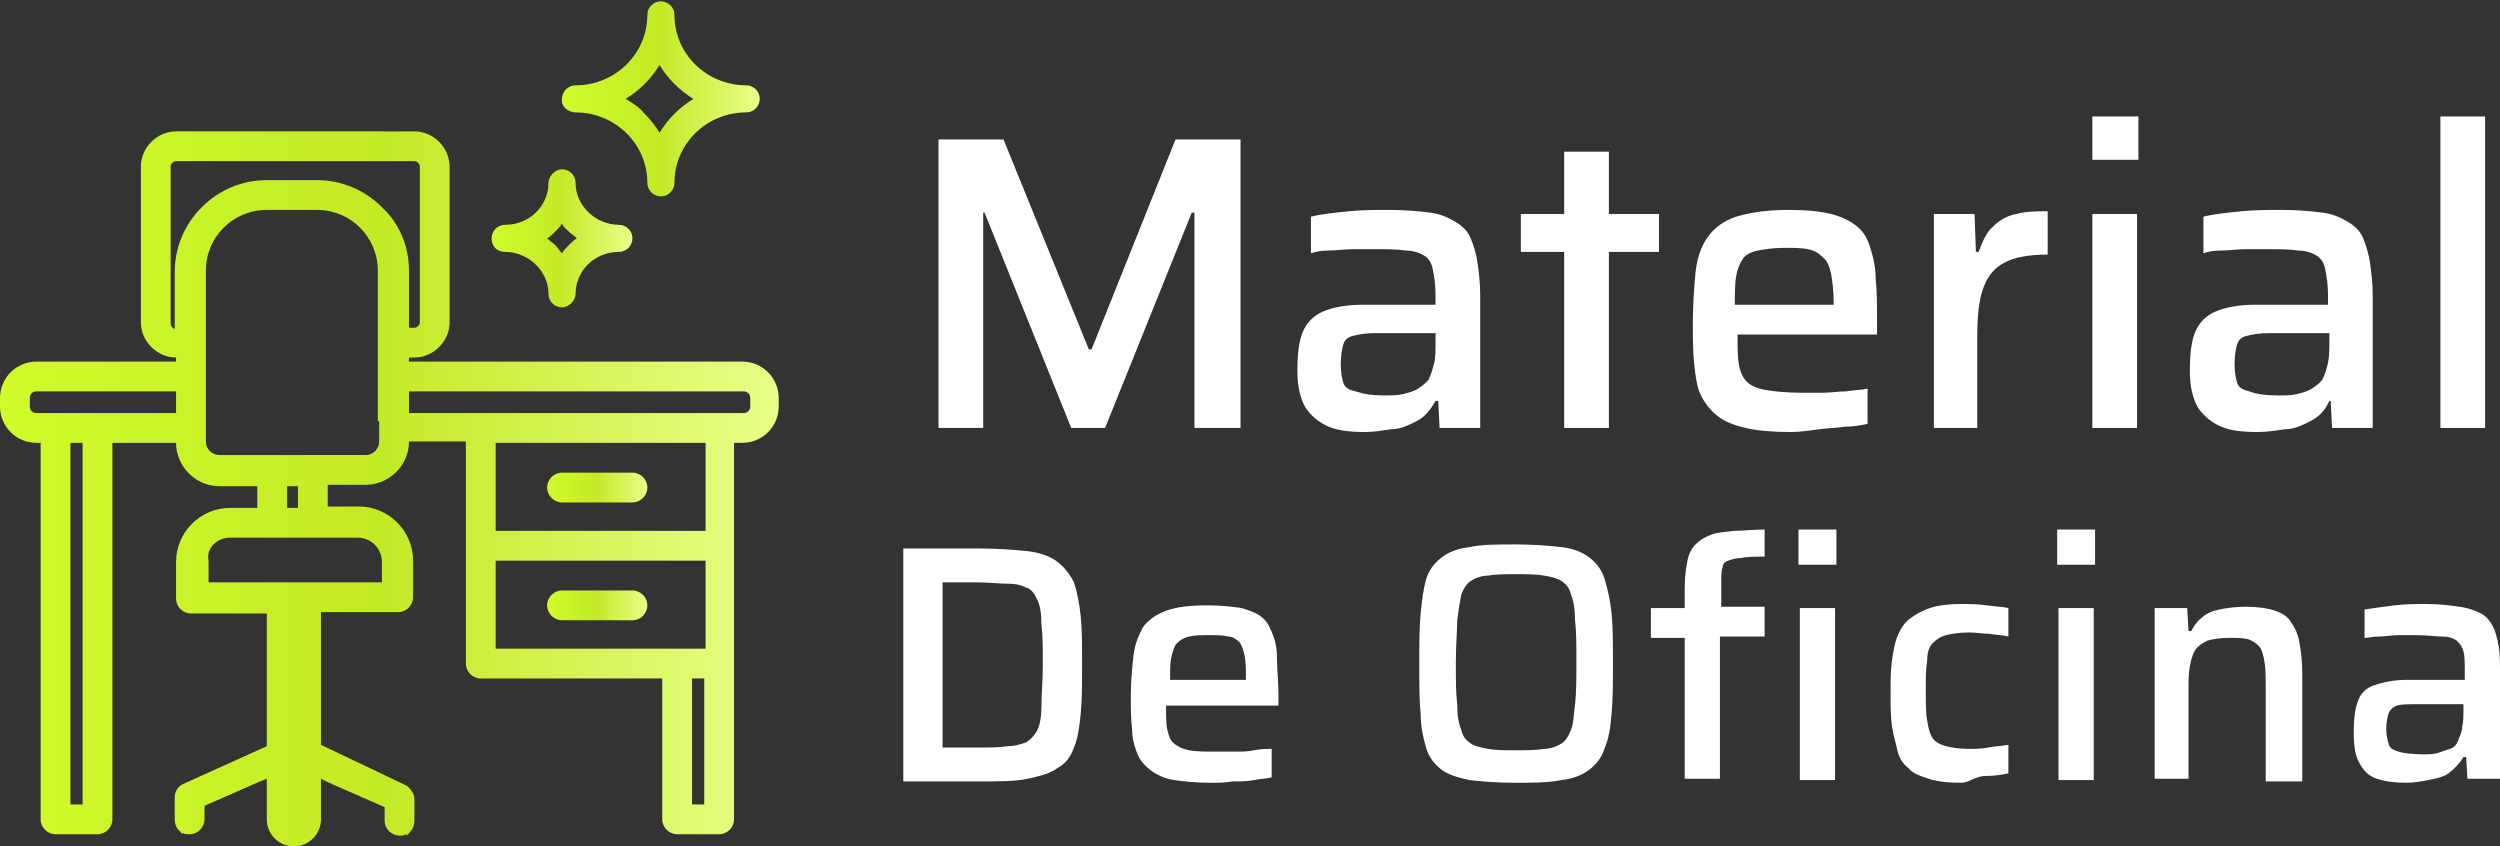 <?xml version="1.0" encoding="utf-8"?>
<!-- Generator: Adobe Illustrator 24.1.0, SVG Export Plug-In . SVG Version: 6.00 Build 0)  -->
<svg version="1.1" id="Layer_1" xmlns="http://www.w3.org/2000/svg" xmlns:xlink="http://www.w3.org/1999/xlink" x="0px" y="0px"
	 width="184.6px" height="62.5px" viewBox="0 0 184.6 62.5" style="enable-background:new 0 0 184.6 62.5;" xml:space="preserve">
<rect x="0" y="0" width="184.6" height="62.5" fill="#333333" stroke="none"/>
<style type="text/css">
	.st0{fill:#FFFFFF;}
	.st1{fill:url(#SVGID_1_);}
	.st2{fill:url(#SVGID_2_);}
	.st3{fill:url(#SVGID_3_);}
	.st4{fill:url(#SVGID_4_);}
	.st5{fill:url(#SVGID_5_);}
</style>
<g>
	<path class="st0" d="M69.3,31.6V10.3h4.8l6.3,15.5h0.2l6.2-15.5h4.8v21.3h-3.4V15.7H88l-6.4,15.9h-2.5l-6.4-15.9h-0.1v15.9H69.3z"
		/>
	<path class="st0" d="M100.8,31.9c-1.1,0-2-0.1-2.7-0.4c-0.7-0.3-1.3-0.8-1.7-1.4c-0.4-0.7-0.6-1.6-0.6-2.7c0-1.2,0.1-2.2,0.4-2.9
		s0.8-1.2,1.5-1.5c0.7-0.3,1.7-0.5,3-0.5c0.2,0,0.5,0,0.9,0c0.4,0,0.9,0,1.4,0c0.5,0,1.1,0,1.6,0c0.5,0,1,0,1.4,0v-0.7
		c0-0.8-0.1-1.4-0.2-1.9s-0.3-0.8-0.6-1c-0.3-0.2-0.8-0.4-1.4-0.4c-0.6-0.1-1.4-0.1-2.3-0.1c-0.5,0-1,0-1.6,0
		c-0.6,0-1.2,0.1-1.8,0.1c-0.6,0-1,0.1-1.3,0.2V16c0.8-0.2,1.8-0.3,2.8-0.4s2-0.1,3-0.1c1.2,0,2.2,0.1,3,0.2
		c0.8,0.1,1.4,0.4,1.9,0.7c0.5,0.3,0.9,0.7,1.1,1.2s0.4,1.1,0.5,1.8c0.1,0.7,0.2,1.5,0.2,2.4v9.8h-3l-0.1-2H106
		c-0.4,0.7-0.8,1.2-1.4,1.5s-1.2,0.6-1.9,0.6C102,31.8,101.4,31.9,100.8,31.9z M102.2,29.2c0.5,0,1,0,1.4-0.1
		c0.4-0.1,0.8-0.2,1.1-0.4c0.3-0.2,0.6-0.4,0.8-0.7c0.2-0.4,0.3-0.8,0.4-1.2s0.1-1,0.1-1.6v-0.6h-4.5c-0.7,0-1.2,0.1-1.6,0.2
		c-0.4,0.1-0.6,0.3-0.7,0.6c-0.1,0.3-0.2,0.8-0.2,1.5c0,0.6,0.1,1.1,0.2,1.4c0.1,0.3,0.4,0.5,0.9,0.6
		C100.7,29.1,101.3,29.2,102.2,29.2z"/>
	<path class="st0" d="M115.5,31.6v-13h-3.2v-2.8h3.2v-4.6h3.3v4.6h3.7v2.8h-3.7v13H115.5z"/>
	<path class="st0" d="M132.2,31.9c-1.3,0-2.5-0.1-3.3-0.3c-0.9-0.2-1.6-0.5-2.1-0.9c-0.5-0.4-0.9-0.9-1.2-1.5
		c-0.3-0.6-0.4-1.4-0.5-2.3c-0.1-0.9-0.1-1.9-0.1-3.1c0-1.4,0.1-2.6,0.2-3.7c0.1-1,0.4-1.9,0.9-2.6c0.5-0.7,1.2-1.2,2.1-1.5
		c1-0.3,2.2-0.5,3.9-0.5c1.3,0,2.3,0.1,3.1,0.3c0.8,0.2,1.4,0.5,1.9,0.9c0.5,0.4,0.8,0.9,1,1.6c0.2,0.6,0.4,1.4,0.4,2.3
		c0.1,0.9,0.1,1.9,0.1,3v1.1h-10.3c0,0.9,0,1.7,0.1,2.2c0.1,0.6,0.3,1,0.6,1.3c0.3,0.3,0.8,0.5,1.4,0.6c0.6,0.1,1.5,0.2,2.6,0.2
		c0.5,0,1,0,1.6,0c0.6,0,1.1-0.1,1.7-0.1c0.6-0.1,1.1-0.1,1.6-0.2v2.6c-0.5,0.1-1,0.2-1.6,0.2c-0.6,0.1-1.3,0.1-2,0.2
		C133.6,31.8,132.9,31.9,132.2,31.9z M135.4,23v-0.6c0-0.9-0.1-1.7-0.2-2.2c-0.1-0.5-0.3-1-0.6-1.2c-0.3-0.3-0.6-0.5-1.1-0.6
		s-1-0.1-1.7-0.1c-0.8,0-1.5,0.1-2,0.2s-0.9,0.3-1.1,0.6c-0.2,0.3-0.4,0.7-0.5,1.3c-0.1,0.5-0.1,1.3-0.1,2.1h7.7L135.4,23z"/>
	<path class="st0" d="M142.8,31.6V15.8h3l0.1,2.8h0.2c0.3-0.8,0.6-1.5,1.1-1.9c0.5-0.5,1.1-0.8,1.7-0.9c0.7-0.2,1.5-0.2,2.3-0.2v3.2
		c-1.4,0-2.5,0.2-3.2,0.6c-0.8,0.4-1.3,1.1-1.6,2s-0.4,2.1-0.4,3.5v6.7H142.8z"/>
	<path class="st0" d="M154.5,11.9V8.6h3.4v3.2H154.5z M154.5,31.6V15.8h3.3v15.8H154.5z"/>
	<path class="st0" d="M166.7,31.9c-1.1,0-2-0.1-2.7-0.4s-1.3-0.8-1.7-1.4c-0.4-0.7-0.6-1.6-0.6-2.7c0-1.2,0.1-2.2,0.4-2.9
		c0.3-0.7,0.8-1.2,1.5-1.5c0.7-0.3,1.7-0.5,3-0.5c0.2,0,0.5,0,0.9,0c0.4,0,0.9,0,1.4,0c0.5,0,1.1,0,1.6,0c0.5,0,1,0,1.4,0v-0.7
		c0-0.8-0.1-1.4-0.2-1.9s-0.3-0.8-0.6-1c-0.3-0.2-0.8-0.4-1.4-0.4c-0.6-0.1-1.4-0.1-2.3-0.1c-0.5,0-1,0-1.6,0
		c-0.6,0-1.2,0.1-1.8,0.1c-0.6,0-1,0.1-1.3,0.2V16c0.8-0.2,1.8-0.3,2.8-0.4c1-0.1,2-0.1,3-0.1c1.2,0,2.2,0.1,3,0.2
		c0.8,0.1,1.4,0.4,1.9,0.7c0.5,0.3,0.9,0.7,1.1,1.2c0.2,0.5,0.4,1.1,0.5,1.8c0.1,0.7,0.2,1.5,0.2,2.4v9.8h-3l-0.1-2H172
		c-0.3,0.7-0.8,1.2-1.4,1.5c-0.6,0.3-1.2,0.6-1.9,0.6C168,31.8,167.4,31.9,166.7,31.9z M168.2,29.2c0.5,0,1,0,1.4-0.1
		c0.4-0.1,0.8-0.2,1.1-0.4c0.3-0.2,0.6-0.4,0.8-0.7c0.2-0.4,0.3-0.8,0.4-1.2c0.1-0.5,0.1-1,0.1-1.6v-0.6h-4.5
		c-0.7,0-1.2,0.1-1.6,0.2c-0.4,0.1-0.6,0.3-0.7,0.6c-0.1,0.3-0.2,0.8-0.2,1.5c0,0.6,0.1,1.1,0.2,1.4c0.1,0.3,0.4,0.5,0.9,0.6
		C166.6,29.1,167.3,29.2,168.2,29.2z"/>
	<path class="st0" d="M180.2,31.6v-23h3.3v23H180.2z"/>
	<path class="st0" d="M66.7,57.6V40.5h5.6c1.4,0,2.6,0.1,3.6,0.2c0.9,0.1,1.7,0.4,2.2,0.8s0.9,0.9,1.2,1.5c0.2,0.6,0.4,1.5,0.5,2.5
		c0.1,1,0.1,2.2,0.1,3.6c0,1.4,0,2.6-0.1,3.6c-0.1,1-0.2,1.8-0.5,2.5c-0.2,0.6-0.6,1.2-1.2,1.5c-0.5,0.4-1.3,0.6-2.2,0.8
		s-2.1,0.2-3.6,0.2H66.7z M69.6,55.2h2.5c0.9,0,1.7,0,2.3-0.1c0.6,0,1.1-0.2,1.4-0.3c0.3-0.2,0.6-0.5,0.8-0.9c0.2-0.4,0.3-1,0.3-1.8
		c0-0.8,0.1-1.8,0.1-3c0-1.2,0-2.2-0.1-3c0-0.8-0.1-1.4-0.3-1.8c-0.2-0.4-0.4-0.8-0.8-0.9c-0.4-0.2-0.8-0.3-1.4-0.3
		c-0.6,0-1.4-0.1-2.3-0.1h-2.5V55.2z"/>
	<path class="st0" d="M89.4,57.8c-1.1,0-2-0.1-2.7-0.2c-0.7-0.1-1.3-0.4-1.7-0.7s-0.8-0.7-1-1.2c-0.2-0.5-0.4-1.1-0.4-1.8
		c-0.1-0.7-0.1-1.6-0.1-2.5c0-1.1,0.1-2.1,0.2-3s0.4-1.5,0.7-2.1c0.4-0.5,0.9-0.9,1.7-1.2s1.8-0.4,3.1-0.4c1,0,1.8,0.1,2.5,0.2
		c0.6,0.2,1.2,0.4,1.5,0.7c0.4,0.3,0.6,0.8,0.8,1.3c0.2,0.5,0.3,1.1,0.3,1.9c0,0.7,0.1,1.5,0.1,2.5v0.8h-8.3c0,0.7,0,1.4,0.1,1.8
		s0.2,0.8,0.5,1c0.2,0.2,0.6,0.4,1.1,0.5c0.5,0.1,1.2,0.1,2.1,0.1c0.4,0,0.8,0,1.3,0c0.5,0,0.9,0,1.4-0.1s0.9-0.1,1.3-0.1v2.1
		c-0.4,0.1-0.8,0.1-1.3,0.2s-1.1,0.1-1.6,0.1C90.5,57.8,90,57.8,89.4,57.8z M92,50.7v-0.5c0-0.7,0-1.3-0.1-1.8
		c-0.1-0.4-0.2-0.8-0.4-1c-0.2-0.2-0.5-0.4-0.8-0.4c-0.4-0.1-0.8-0.1-1.3-0.1c-0.7,0-1.2,0-1.6,0.1c-0.4,0.1-0.7,0.3-0.9,0.5
		c-0.2,0.2-0.3,0.6-0.4,1c-0.1,0.4-0.1,1-0.1,1.7h6.2L92,50.7z"/>
	<path class="st0" d="M111.9,57.8c-1.4,0-2.5-0.1-3.4-0.2c-0.9-0.2-1.6-0.4-2.1-0.8c-0.5-0.4-0.9-0.9-1.1-1.6
		c-0.2-0.7-0.4-1.5-0.4-2.5c-0.1-1-0.1-2.2-0.1-3.7c0-1.4,0-2.6,0.1-3.7c0.1-1,0.2-1.8,0.4-2.5c0.2-0.7,0.6-1.2,1.1-1.6
		c0.5-0.4,1.2-0.7,2.1-0.8c0.9-0.2,2-0.2,3.4-0.2c1.4,0,2.5,0.1,3.4,0.2s1.6,0.4,2.1,0.8c0.5,0.4,0.9,0.9,1.1,1.6
		c0.2,0.7,0.4,1.5,0.5,2.5c0.1,1,0.1,2.2,0.1,3.7c0,1.4,0,2.6-0.1,3.7s-0.2,1.8-0.5,2.5c-0.2,0.7-0.6,1.2-1.1,1.6
		c-0.5,0.4-1.2,0.7-2.1,0.8C114.3,57.8,113.2,57.8,111.9,57.8z M111.9,55.4c0.8,0,1.5,0,2.1-0.1c0.5,0,1-0.2,1.3-0.4
		c0.3-0.2,0.5-0.5,0.7-1c0.2-0.5,0.2-1.1,0.3-1.9s0.1-1.8,0.1-3.1c0-1.3,0-2.3-0.1-3.1c0-0.8-0.1-1.4-0.3-1.9
		c-0.1-0.5-0.4-0.8-0.7-1c-0.3-0.2-0.7-0.3-1.3-0.4c-0.5-0.1-1.2-0.1-2.1-0.1c-0.8,0-1.5,0-2,0.1c-0.5,0-1,0.2-1.3,0.4
		s-0.5,0.5-0.7,1c-0.1,0.5-0.2,1.1-0.3,1.9c0,0.8-0.1,1.8-0.1,3.1c0,1.3,0,2.3,0.1,3.1c0,0.8,0.1,1.4,0.3,1.9c0.1,0.5,0.4,0.8,0.7,1
		s0.7,0.3,1.3,0.4C110.4,55.4,111,55.4,111.9,55.4z"/>
	<path class="st0" d="M124.4,57.6V47.1h-2.5v-2.2h2.5v-1.5c0-0.8,0.1-1.5,0.2-2c0.1-0.5,0.3-0.9,0.6-1.2c0.3-0.3,0.6-0.5,1.1-0.7
		s1-0.2,1.7-0.3c0.7,0,1.4-0.1,2.3-0.1v2c-0.7,0-1.3,0-1.7,0.1c-0.4,0-0.7,0.1-1,0.2s-0.4,0.3-0.4,0.5c-0.1,0.2-0.1,0.6-0.1,0.9v2
		h3.2v2.2H127v10.5H124.4z M132.8,41.7v-2.6h2.8v2.6H132.8z M132.9,57.6V44.9h2.6v12.7H132.9z"/>
	<path class="st0" d="M144.8,57.8c-1,0-1.8-0.1-2.4-0.3c-0.6-0.2-1.2-0.4-1.5-0.8c-0.4-0.3-0.7-0.8-0.8-1.3s-0.3-1.1-0.4-1.8
		c-0.1-0.7-0.1-1.5-0.1-2.4c0-0.9,0-1.7,0.1-2.4c0.1-0.7,0.2-1.3,0.4-1.8s0.5-1,0.9-1.3c0.4-0.3,0.9-0.6,1.5-0.8
		c0.6-0.2,1.4-0.3,2.3-0.3c0.6,0,1.2,0,1.9,0.1c0.7,0.1,1.2,0.1,1.6,0.2v2.1c-0.4-0.1-0.8-0.1-1.4-0.2c-0.5,0-1-0.1-1.5-0.1
		c-0.7,0-1.3,0.1-1.7,0.2c-0.4,0.1-0.7,0.3-1,0.6s-0.4,0.8-0.4,1.3c-0.1,0.6-0.1,1.3-0.1,2.2c0,0.9,0,1.7,0.1,2.2
		c0.1,0.6,0.2,1,0.4,1.3c0.2,0.3,0.6,0.5,1,0.6c0.4,0.1,1,0.2,1.7,0.2c0.4,0,0.9,0,1.4-0.1s1-0.1,1.5-0.2v2.1
		c-0.4,0.1-1,0.2-1.7,0.2S145.4,57.8,144.8,57.8z"/>
	<path class="st0" d="M151.9,41.7v-2.6h2.8v2.6H151.9z M152,57.6V44.9h2.6v12.7H152z"/>
	<path class="st0" d="M159.1,57.6V44.9h2.4l0.1,1.7h0.2c0.2-0.4,0.5-0.8,0.8-1c0.3-0.3,0.8-0.5,1.3-0.6c0.5-0.1,1.2-0.2,1.9-0.2
		c0.9,0,1.6,0.1,2.2,0.3s1,0.5,1.2,0.9c0.3,0.4,0.5,0.9,0.6,1.5s0.2,1.3,0.2,2.2v8h-2.7v-6.9c0-0.8,0-1.5-0.1-2
		c-0.1-0.5-0.2-0.9-0.4-1.1c-0.2-0.2-0.5-0.4-0.8-0.5c-0.4-0.1-0.8-0.1-1.4-0.1c-0.7,0-1.2,0.1-1.6,0.2c-0.4,0.2-0.7,0.4-0.9,0.7
		c-0.2,0.3-0.3,0.7-0.4,1.2c-0.1,0.5-0.1,1.1-0.1,1.7v6.6H159.1z"/>
	<path class="st0" d="M177.7,57.8c-0.9,0-1.6-0.1-2.2-0.3c-0.6-0.2-1-0.6-1.3-1.2c-0.3-0.5-0.4-1.3-0.4-2.2c0-1,0.1-1.8,0.3-2.3
		c0.2-0.6,0.6-1,1.2-1.2s1.4-0.4,2.4-0.4c0.2,0,0.4,0,0.7,0c0.3,0,0.7,0,1.1,0c0.4,0,0.8,0,1.3,0c0.4,0,0.8,0,1.2,0v-0.6
		c0-0.6,0-1.2-0.1-1.5c-0.1-0.4-0.3-0.6-0.5-0.8c-0.3-0.2-0.6-0.3-1.1-0.3c-0.5,0-1.1-0.1-1.9-0.1c-0.4,0-0.8,0-1.3,0
		c-0.5,0-1,0.1-1.4,0.1c-0.5,0-0.8,0.1-1.1,0.1v-2.1c0.7-0.1,1.4-0.2,2.2-0.3c0.8-0.1,1.6-0.1,2.4-0.1c0.9,0,1.7,0.1,2.4,0.2
		s1.2,0.3,1.6,0.5s0.7,0.6,0.9,1c0.2,0.4,0.3,0.9,0.4,1.4c0.1,0.6,0.1,1.2,0.1,1.9v7.9h-2.4l-0.1-1.6h-0.2c-0.3,0.5-0.7,0.9-1.1,1.2
		s-1,0.4-1.5,0.5S178.2,57.8,177.7,57.8z M178.9,55.7c0.4,0,0.8,0,1.1-0.1c0.3-0.1,0.6-0.2,0.9-0.3s0.5-0.3,0.6-0.6
		c0.1-0.3,0.3-0.6,0.3-1c0.1-0.4,0.1-0.8,0.1-1.3V52h-3.6c-0.5,0-1,0-1.3,0.1c-0.3,0.1-0.5,0.3-0.6,0.5c-0.1,0.3-0.2,0.7-0.2,1.2
		c0,0.5,0.1,0.9,0.2,1.2s0.4,0.4,0.7,0.5S178.1,55.7,178.9,55.7z"/>
</g>
<g>
	<linearGradient id="SVGID_1_" gradientUnits="userSpaceOnUse" x1="0" y1="36.127" x2="57.549" y2="36.127">
		<stop  offset="0" style="stop-color:#D1FB2B"/>
		<stop  offset="0.493" style="stop-color:#C3EA26"/>
		<stop  offset="1" style="stop-color:#E7FF88"/>
	</linearGradient>
	<path class="st1" d="M54.8,26.7H30.2v-0.3h0.4c1.4,0,2.6-1.2,2.6-2.6V12.3c0-1.4-1.2-2.6-2.6-2.6H13c-1.4,0-2.6,1.2-2.6,2.6v11.5
		c0,1.4,1.2,2.6,2.6,2.6H13v0.3H2.7c-1.5,0-2.7,1.2-2.7,2.7V30c0,1.5,1.2,2.7,2.7,2.7H3v27.8c0,0.6,0.5,1.1,1.1,1.1h3.1
		c0.6,0,1.1-0.5,1.1-1.1V32.7H13c0,1.7,1.4,3.2,3.2,3.2H19v1.6h-2c-2.2,0-4,1.8-4,4v2.7c0,0.6,0.5,1.1,1.1,1.1h5.6v9.8l-6.2,2.8
		c-0.4,0.2-0.6,0.6-0.6,1l0,1.6c0,0.3,0.1,0.6,0.3,0.8c0.1,0.1,0.1,0.1,0.2,0.2l0,0.1l0.1-0.1c0.1,0.1,0.3,0.1,0.5,0.1
		c0.6,0,1.1-0.5,1.1-1.1l0-0.1l0,0l0-0.3l0,0l0-0.6l4.1-1.8l0,0l0,0l0.5-0.2v3c0,1.1,0.9,2,2,2c1.1,0,2-0.9,2-2v-3l0.6,0.3l0,0l0,0
		l4.1,1.8l0,0.6l0,0.4c0,0.6,0.5,1.1,1.1,1.1c0.2,0,0.3,0,0.5-0.1l0.1,0.1l0-0.1c0.1,0,0.1-0.1,0.2-0.2c0.2-0.2,0.3-0.5,0.3-0.8
		l0-1.6c0-0.4-0.3-0.8-0.6-1L23.7,55v-9.8h5.7c0.6,0,1.1-0.5,1.1-1.1v-2.7c0-2.2-1.8-4-4-4h-2.3v-1.6H27c1.7,0,3.2-1.4,3.2-3.2h4.2
		v7.6V49c0,0.6,0.5,1.1,1.1,1.1h13.4v10.4c0,0.6,0.5,1.1,1.1,1.1h3.1c0.6,0,1.1-0.5,1.1-1.1V49v-8.7v-7.6h0.6c1.5,0,2.7-1.2,2.7-2.7
		v-0.6C57.5,27.9,56.3,26.7,54.8,26.7z M5.2,32.7h0.9v26.7H5.2V32.7z M53.2,30.5C53.2,30.5,53.2,30.5,53.2,30.5l-0.1,0H35.5h-0.1h0
		l0,0h-5.2v-1.6h24.7c0.3,0,0.5,0.2,0.5,0.5V30c0,0.3-0.2,0.5-0.5,0.5H53.2z M28,31.1v0.5v0.5v0v0.5c0,0.5-0.4,1-1,1h-2.8h-0.5h0
		h-0.5h-0.5H22h-0.8h-0.6h-0.5h-0.5h0H19h-2.8c-0.5,0-1-0.4-1-1v-0.5v0v-0.5v-0.5v-0.6v-1.6v-0.6v-0.5v-0.5v0v-0.5v-0.3v-0.5v0v-0.5
		v-0.5v-0.6V20c0-2.5,2-4.5,4.5-4.5h3.7c2.5,0,4.5,2,4.5,4.5v4.2v0.6v0.5v0.5v0v0.5v0.3v0.5v0v0.5v0.5v0.6v1.6V31.1z M22,37.5h-0.8
		v-1.6H22V37.5z M17,39.7h2h0.5h0h0.5h0.5h0.6H22h0.6h0.5h0.5h0h0.5h2.3c1,0,1.8,0.8,1.8,1.8V43h-4.6h-0.5h0h-0.5h-0.5h-0.1h-0.6
		h-0.5h-0.5h0h-0.5h-4.5v-1.6C15.2,40.5,16,39.7,17,39.7z M13,30.5H7.2H4.1H2.7c-0.3,0-0.5-0.2-0.5-0.5v-0.6c0-0.3,0.2-0.5,0.5-0.5
		H13V30.5z M28.2,15.3c-1.3-1.3-3-2-4.8-2h-3.7c-1.8,0-3.5,0.7-4.8,2c-1.3,1.3-2,3-2,4.8v4.2H13c-0.2,0-0.4-0.2-0.4-0.4V12.3
		c0-0.2,0.2-0.4,0.4-0.4h17.6c0.2,0,0.4,0.2,0.4,0.4v11.5c0,0.2-0.2,0.4-0.4,0.4h-0.4V20C30.2,18.2,29.5,16.5,28.2,15.3z M51.1,50.1
		h0.9v9.3h-0.9V50.1z M49.9,47.9H36.6v-6.5h14.2h0.7h0.6v6.5h-1.9H49.9z M51.7,39.2h-0.5H36.6v-6.5h15.5v1.8v0.1v4.6H51.7z"/>
	<linearGradient id="SVGID_2_" gradientUnits="userSpaceOnUse" x1="40.384" y1="35.958" x2="47.819" y2="35.958">
		<stop  offset="0" style="stop-color:#D1FB2B"/>
		<stop  offset="0.493" style="stop-color:#C3EA26"/>
		<stop  offset="1" style="stop-color:#E7FF88"/>
	</linearGradient>
	<path class="st2" d="M46.7,34.9h-5.2c-0.6,0-1.1,0.5-1.1,1.1c0,0.6,0.5,1.1,1.1,1.1h5.2c0.6,0,1.1-0.5,1.1-1.1
		C47.8,35.4,47.3,34.9,46.7,34.9z"/>
	<linearGradient id="SVGID_3_" gradientUnits="userSpaceOnUse" x1="40.384" y1="44.665" x2="47.819" y2="44.665">
		<stop  offset="0" style="stop-color:#D1FB2B"/>
		<stop  offset="0.493" style="stop-color:#C3EA26"/>
		<stop  offset="1" style="stop-color:#E7FF88"/>
	</linearGradient>
	<path class="st3" d="M46.7,43.6h-5.2c-0.6,0-1.1,0.5-1.1,1.1c0,0.6,0.5,1.1,1.1,1.1h5.2c0.6,0,1.1-0.5,1.1-1.1
		C47.8,44.1,47.3,43.6,46.7,43.6z"/>
	<linearGradient id="SVGID_4_" gradientUnits="userSpaceOnUse" x1="41.442" y1="7.253" x2="56.095" y2="7.253">
		<stop  offset="0" style="stop-color:#D1FB2B"/>
		<stop  offset="0.493" style="stop-color:#C3EA26"/>
		<stop  offset="1" style="stop-color:#E7FF88"/>
	</linearGradient>
	<path class="st4" d="M42.5,8.3c2.9,0,5.3,2.3,5.3,5.2c0,0.6,0.5,1,1,1c0.6,0,1-0.5,1-1c0-2.9,2.4-5.2,5.3-5.2c0.6,0,1-0.5,1-1
		c0-0.6-0.5-1-1-1c-2.9,0-5.3-2.3-5.3-5.2c0-0.6-0.5-1-1-1c-0.6,0-1,0.5-1,1c0,2.9-2.4,5.2-5.3,5.2c-0.6,0-1,0.5-1,1
		C41.4,7.8,41.9,8.3,42.5,8.3z M46.2,7.3c0.5-0.3,1-0.7,1.4-1.1c0.4-0.4,0.8-0.9,1.1-1.4c0.3,0.5,0.7,1,1.1,1.4
		c0.4,0.4,0.9,0.8,1.4,1.1c-0.5,0.3-1,0.7-1.4,1.1c-0.4,0.4-0.8,0.9-1.1,1.4c-0.3-0.5-0.7-1-1.1-1.4C47.2,7.9,46.7,7.6,46.2,7.3z"/>
	<linearGradient id="SVGID_5_" gradientUnits="userSpaceOnUse" x1="36.255" y1="17.619" x2="46.629" y2="17.619">
		<stop  offset="0" style="stop-color:#D1FB2B"/>
		<stop  offset="0.493" style="stop-color:#C3EA26"/>
		<stop  offset="1" style="stop-color:#E7FF88"/>
	</linearGradient>
	<path class="st5" d="M37.3,18.6c1.7,0,3.2,1.4,3.2,3.1c0,0.6,0.5,1,1,1s1-0.5,1-1c0-1.7,1.4-3.1,3.2-3.1c0.6,0,1-0.5,1-1
		c0-0.6-0.5-1-1-1c-1.7,0-3.2-1.4-3.2-3.1c0-0.6-0.5-1-1-1s-1,0.5-1,1c0,1.7-1.4,3.1-3.2,3.1c-0.6,0-1,0.5-1,1
		C36.3,18.2,36.7,18.6,37.3,18.6z M42,17.1c0.2,0.2,0.4,0.3,0.6,0.5c-0.2,0.1-0.4,0.3-0.6,0.5c-0.2,0.2-0.4,0.4-0.5,0.6
		c-0.2-0.2-0.3-0.4-0.5-0.6c-0.2-0.2-0.4-0.3-0.6-0.5c0.2-0.1,0.4-0.3,0.6-0.5c0.2-0.2,0.4-0.4,0.5-0.6C41.6,16.8,41.8,16.9,42,17.1
		z"/>
</g>
</svg>
